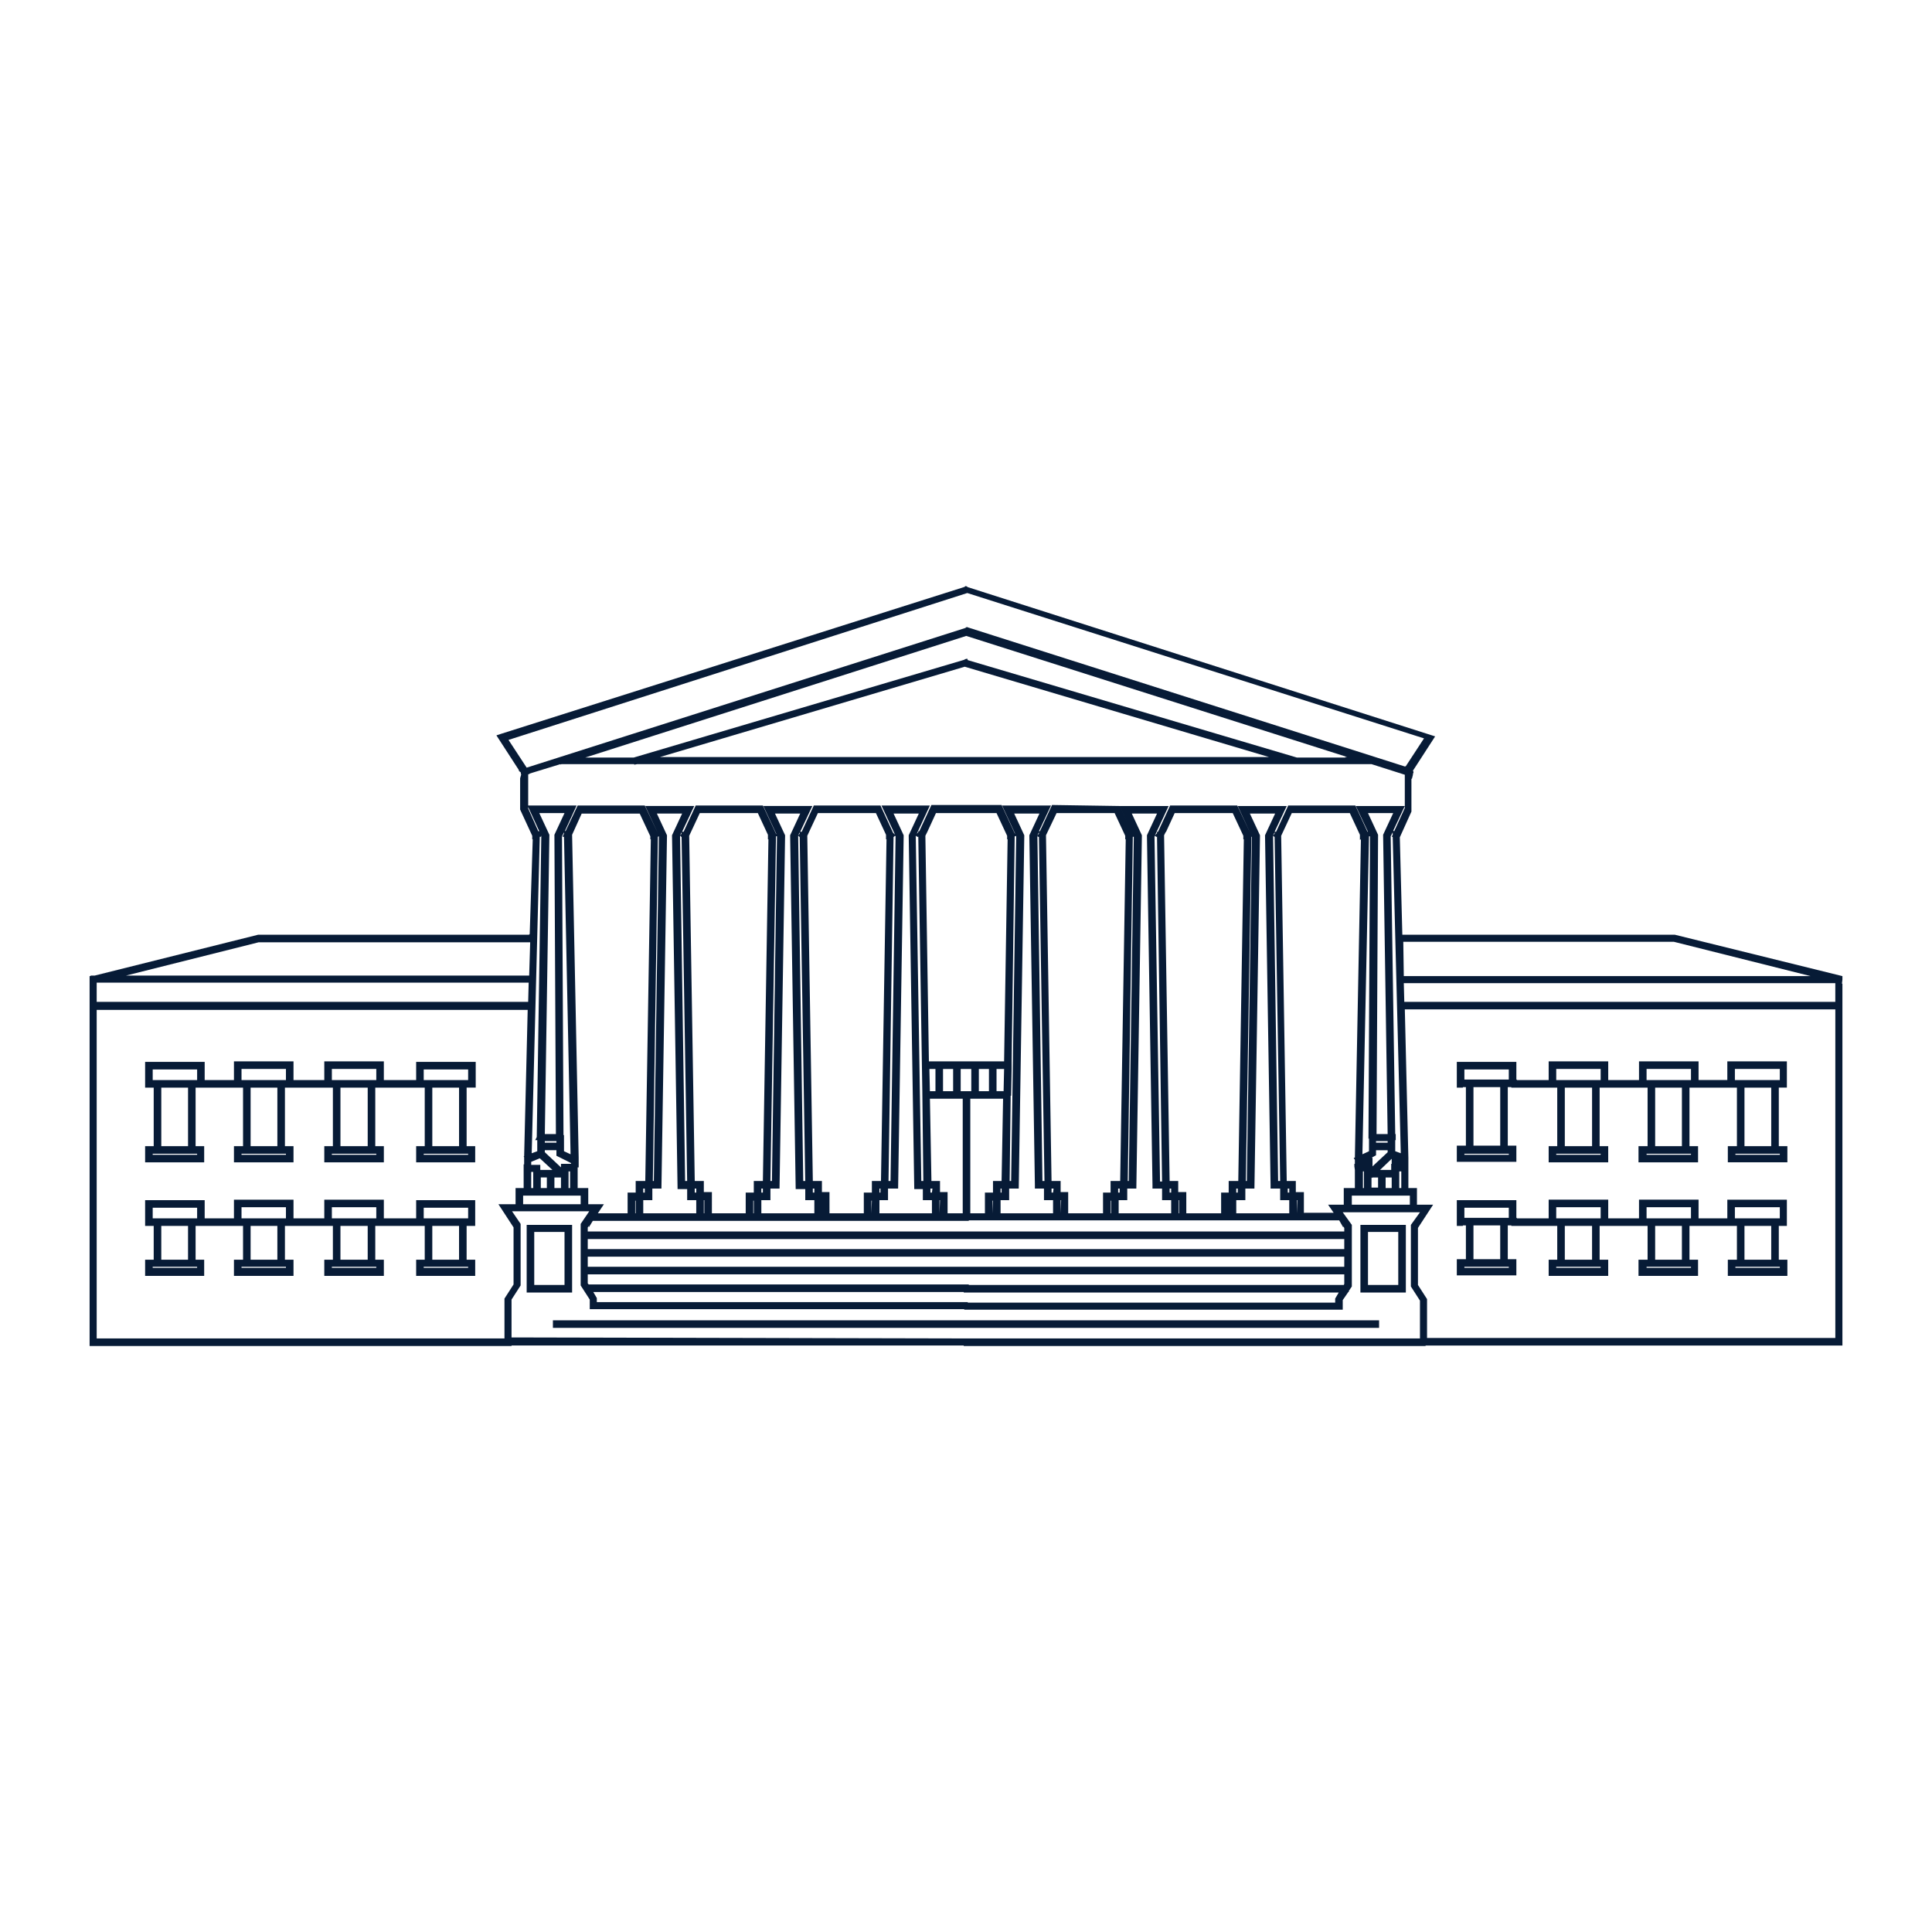 <svg xmlns="http://www.w3.org/2000/svg" width="350" height="350" viewBox=".5 404.5 350 350"><path fill="#071b36" d="M258.837 648.345H175.09v-.092H93.17v.092H16.733V581.33h.183v-.092h.73l29.624-7.405h49.1v-.092h.09l.55-17.188h-.09v-.64l-2.194-4.754v-5.67l.183-.64-.09-.457h-.185.184l-.274-.182-.09-.275-4.024-6.217.823-.272 83.934-26.606.273-.183.183.092h.092v.09l84.754 27.064-4.022 6.218.093.183v.185l-.093.184v.182l-.183.73h-.09v5.944l-2.105 4.66.457 17.647h49.37l30.355 7.496v.64l-.09.73h.09v65.555h-75.52v.092l.09-.002zm-82.834-1.37h81.737v-6.857l-1.646-2.562v-11.153l1.646-2.285h-13.99l1.647 2.285v11.153l-.55.823v.182h-.09l-1.007 1.464v1.736h-68.57v-.09h-67.84v-1.74l-1.646-2.56V626.22l1.554-2.287H93.26l1.555 2.286v11.153l-1.646 2.56v6.857l82.833.184zm-157.987.0H91.89v-7.224l1.646-2.56v-10.332l-2.743-4.205H93.9v-2.927h1.463v-4.297h.09v-1.28l-.09-.184h.09l.642-26.515h-78.08v59.524zm241.095-.093h73.876v-59.52h-77.99l.643 26.88v5.485h1.554v3.018h2.925l-2.744 4.205v10.332l1.646 2.56v7.04h.09zm-83.29-6.4h66.56v-.73l.642-1.1H175.09v-.09h-67.11l.64 1.097v.73h67.2v.09zm.183-3.2h67.933l.092-.185v-1.735H106.976v1.646l.183.184h68.845l-.002.09zm-.914-3.292h68.937v-1.828h-137.05v1.828h68.112zm0-3.2h68.937v-1.828h-137.05v1.828h68.112zm0-3.2h68.937v-.64l-.185-.273v.183l-.73-1.28h-67.108v.093H107.89l-.73 1.188v-.272l-.184.273v.732h68.113zm60.342-3.29.092-2.378h-.092v2.377zm-10.972.0h9.6v-2.378h-1.645v-2.103h-1.738v-.643l-1.006-63.358 1.83-3.934h-4.57l1.827 3.933v.09l-1.006 63.91h-1.645v2.102h-1.646v2.377zm-8.96.0h6.218v-3.75h1.37v-2.102h1.737l1.006-61.898h-.09v-.64l-1.92-4.114h-10.516l-1.555 3.383-.092.09-.274.55 1.006 62.63h1.555v2.01h1.464v3.84h.09zm-1.463.0h.092v-2.378h-.093v2.377zm-10.88.0h9.51v-2.378h-1.647v-2.103h-1.736v-.643l-1.006-63.358 1.828-3.934h-4.57l1.828 3.933v.09l-1.006 63.91h-1.646v2.102h-1.555v2.377zm-1.464.0h.093v-2.287h-.093v2.286zm-7.588.0h6.218v-3.75h1.37v-2.102h1.738l1.007-61.898h-.092v-.64l-1.92-4.114H191.91l-1.92 4.023 1.006 62.628h1.646v2.01h1.37v3.84h.093zm-1.46.0.09-2.378h-.09v2.377zm-10.88.0h9.507v-2.378h-1.646v-2.103h-1.646v-.643l-1.006-63.358 1.83-3.934h-4.572l1.828 3.933v.09l-1.006 63.91h-1.736v2.102h-1.555v2.377zm-1.465.0.093-2.287h-.093v2.286zm-4.023.0h2.65v-3.75h1.463v-2.102h1.555l.273-14.903h-5.94V624.3zm-4.114.0h2.743v-20.755h-5.943l.274 14.903h1.554v2.01h1.373v3.84zm-1.463.0.09-2.378h-.09v2.377zm-10.88.0h9.508v-2.378h-1.646v-2.01h-1.555l-1.006-64.093 1.83-3.934h-4.57l1.828 3.933v.09l-1.006 63.91h-1.83v2.102h-1.553v2.377zm-1.463.0.09-2.287h-.09v2.286zm-7.587.0h6.217v-3.75h1.463v-2.102h1.646l1.005-61.898h-.09v-.822l-1.83-3.932h-10.514l-1.92 4.115 1.005 62.538h1.647v2.01h1.37l.003 3.84zm-1.373.0v-2.378 2.377zm-10.97.0h9.6v-2.378h-1.646v-2.01h-1.735l-1.006-64.093 1.827-3.934h-4.57l1.83 3.933v.09l-1.008 63.91h-1.647v2.102h-1.646v2.377zm-1.464.0h.093v-2.287h-.093v2.286zm-7.497.0h6.126v-3.75h1.464v-2.102h1.646l1.006-61.898h-.092v-.822l-1.828-3.932h-10.515l-1.92 4.115 1.006 62.538h1.645v2.01h1.463l-.002 3.84zm-1.463.0h.092v-2.378h-.092v2.377zm-10.97.0h9.6v-2.378h-1.647v-2.01h-1.737l-1.006-64.093 1.83-3.934H119.5l1.83 3.933v.09l-1.006 63.91h-1.646v2.102h-1.646v2.377zm-1.464.0h.09v-2.287h-.09v2.286zm-6.766.0h5.394v-3.75h1.463v-2.102h1.738l1.005-61.898h-.09v-.548l-1.92-4.114h-10.516l-1.736 3.84 1.19 58.515v1.737h-.184v3.748h1.92v2.927h2.835l-1.096 1.644zm128.09-.092h5.214l-1.006-1.463h2.834v-3.02h2.012v-3.29l-.092-.64v-.458h.092v-.73l-.184-.274v-.092h.184l1.097-57.69-.183.092v-.914l-1.828-3.932h-10.516l-1.92 4.115 1.006 62.538h1.646v2.01h1.463v3.75h.182zm18.926-1.463h.09V621.1h-10.514v1.645h10.424zm-160.55-.092h10.424v-1.555H95.27v1.555zm138.516-2.103h.272v-.73h-.272v.73zm-9.326.0h.274v-.73h-.274v.73zm-12.067.0h.273v-.73h-.273v.73zm-9.33.0h.276v-.73h-.276v.73zm-11.792.0.093-.73h-.366v.73h.274zm-9.506.0h.184v-.73h-.184v.73zm-12.435.0.09-.73h-.364v.73h.273zm-9.51.0h.183v-.73h-.183v.73zm-12.07.0h.275v-.73h-.274v.73zm-9.324.0h.274v-.73h-.274v.73zm-12.07.0h.274v-.73h-.273v.73zm-9.324.0h.274v-.73h-.274v.73zm136.96-.822h.365v-3.018h-.366v3.018zm-2.47.0h1.098v-1.92h-3.476l-.09.093-.093-.092v1.828h1.19v-1.92h1.37v2.012zm-4.113.0h.182v-3.018h-.183v3.018zm-143.91.0h.274v-3.018h-.274v.64h.092-.092v2.378zm-1.463.0h.092v-1.92H98.47v1.92h1.097v-1.92h1.37v1.92h1.097zm-5.303.0h.366v-2.926h-.366v2.926zm135.315-1.28h.365l-1.006-62.355h-.186l.092-.09-.184-.092v.092l.917 62.446zm-5.853.0h.183l.914-62.446.093.09h-.184l-1.006 62.356zm-15.176.0-.913-62.355h-.275l.092-.09-.183-.092-.09.183 1.004 62.446h.367v-.092zm-6.215.0h.182l.914-62.446.093.09h-.273l-.915 62.356zm-15.453.0h.366l-1.006-62.355h-.274l.092-.09-.092-.092v.092l.914 62.446zm-5.943.0h.27l.915-62.446v-.09h-.09l.09.09h-.272l-.55 40.687v1.37l-.092 4.938h-.09v.457l-.18 14.993zm-15.636.0-.184-16.275-.73-46.08h-.276v-.09l-.183-.092v.092l1.007 62.446h.367zm-6.308.0h.366l.915-62.446-.092-.09-.183.09.09.09h-.183l-.914 62.356zm-15.45.0h.365l-1.005-62.355h-.183l.092-.09-.183-.092v.092l.916 62.446zm-5.944.0h.274l.915-62.446v-.09l.092.09h-.274l-1.006 62.446zm-15.452.0h.366l-1.006-62.355h-.184l.092-.09-.184-.092v.092l.916 62.446zm-5.85.0h.183l.914-62.446-.183.09-.914 62.356zm131.748-2.01h2.012v-1.1h.092v-.913l-2.104 2.012zm-152.045.0h2.103l-2.286-2.105-1.554.64v.55h1.646v.914h.09zm.73-3.202 2.926 2.743v-.643h1.828v-.092l-.092-.09-2.56-1.28v-1.007h-2.104v.368zm149.76 1.005h.184v1.556l2.742-2.56v-.366h-2.104v.914l-.823.457zm-146.286-1.186 1.188.55-1.188-57.51h-.273l.273-.55v-.272l-.365.73.273 54.126h.09l.002 2.926zm145.83-56.96-1.19 57.51 1.19-.55v-2.286h-.092l.272-54.766v-.09l.092.09h-.274v.09zm-150.218.0-1.464 57.325 1.006-.366v-2.012h-.366l.274-.55.823-54.49v-.09l-.09.09.09.09h-.274zm154.972 56.96 1.006.365-1.463-57.327h-.185l.185-.365v-.456l-.367.73.824 53.942h.09v1.098h-.09v2.012zm-3.476-1.555h2.103v-.275h-2.104v.274zm-150.583.0h2.104v-.275h-2.104v.274zm150.675-1.556h2.01l-.82-54.217 1.827-3.933h-4.57l1.828 3.933v.092l-.275 54.124zm-150.675.0h2.01l-.272-54.217 1.83-3.933h-4.572l1.83 3.933v.092l-.825 54.124zm83.018-7.77h.093l.092-4.022h-1.37v4.02h1.186zm-4.39.0h1.83v-4.022h-1.83v4.02zm-3.29.0h1.92v-4.022h-1.92v4.02zm-3.2.0h1.83v-4.022h-1.83v4.02zm-2.377.0h1.006v-4.022h-1.098l.09 4.02zm13.35-5.396h.09l.64-40.23h-.09v-.638l-1.92-4.115H170.06l-1.555 3.383-.365.732.64 40.867h13.532zm72.59-10.788h78.083v-3.383h-78.172l.09 3.383zm-236.887.0h78.17l.092-3.475H18.016v3.475zm236.798-4.663h73.69l-24.776-6.217h-49.006l.092 6.217zm-158.72-.09h.274l.183-6.035H47.364l-24.046 6.034h72.778zm107.247-30.72h8.87l-2.47 5.304.365-.365v-.274h.183l2.194-4.753h12.16l2.377 5.028-2.286-4.938h8.867l-2.19 4.662h.27l2.196-4.755h12.16l2.193 4.754h.09l-2.193-4.663h8.868l-2.104 4.48.185.09 1.92-4.205v-6.034l-6.034-1.92H115.937l-.457.09h-.093v-.09H102.22l-.183.09v-.09l-5.668 1.737.09.092h-.273v5.668h8.776l-2.103 4.57.09.092 2.195-4.662h12.16l2.377 5.028-2.286-4.938h8.87l-2.195 4.662h.275l2.193-4.754h12.16l2.377 5.12.092.09-2.377-5.118h8.87l-2.195 4.662h.274l2.193-4.754H160l2.286 4.938.366.365-2.468-5.303h8.776l-2.377 5.12.274-.274v-.184h.183l2.194-4.754h12.708l2.377 5.12.092.092-2.378-5.12h8.867l-2.19 4.663h.182l2.194-4.755 12.255.187 2.286 4.938-2.285-4.938zm-14.628 4.754-.274.55.274-.274v-.275zm-43.337.0-.273.55.273-.274v-.275zm-21.395.0-.274.55.274-.274v-.275zm107.43.0-.276.55.275-.274v-.275zm-133.394-.183h.183l-2.012-4.388v.272l1.828 4.115zM92.62 538.54l3.292 5.027 79.543-25.326v-.09h.09l.184-.092v.092h.09l79.27 25.233v-.09h.093l3.29-5.03-82.74-26.332-83.113 26.61zm151.59 3.107h.365l-69.03-21.943-69.027 22.035h8.776L175.272 524v-.09h.092l.365-.093.09.27 59.612 17.647h8.776v-.09zm-13.808.0-55.13-16.365-55.225 16.365h110.355zm19.933 103.407h-149.67v-1.372h149.67v1.372zm4.847-6.4h-8.23V626.4h8.23v12.253zm-6.86-1.372h5.486v-9.602h-5.485v9.602zm-144.18 1.37h-8.23v-12.25h8.23v12.25zm-6.86-1.37h5.486v-9.602h-5.485v9.602zm227.018-1.646h-10.788v-2.926h1.646v-6.125h-8.594v6.125h1.554v2.926H297.33v-2.926h1.646v-6.125h-8.688v6.125h1.555v2.926h-10.787v-2.926h1.553v-6.125h-8.32v-.092h-.64v6.126h1.555v2.925h-10.788v-2.926h1.646v-6.127h-.55v.092h-1.096v-4.663h10.788v3.2h.09v.092h5.762v-3.383h10.788v3.384h5.577v-3.383h10.79v3.384h5.21v-3.383h10.79v4.755h-1.464v6.125h1.554v2.926h-.002zm-9.417-1.463h8.046v-.183h-8.047v.183zm-16.09.0h8.044v-.183h-8.045v.183zm-16.367.0h8.047v-.183h-8.047v.183zm-16.64.0h8.045v-.183h-8.044v.183zm50.74-1.463h4.848v-6.125h-4.847v6.125zm-16.18.0h4.846v-6.125h-4.846v6.125zm-16.367.0h4.937v-6.125h-4.938v6.125zm-16.548-.09h4.846v-6.127h-4.846v6.126zm47.36-7.406h8.137v-2.012h-8.138v2.012zm-16 0h8.045v-2.012h-8.045v2.012zm-16.366.0h8.047v-2.012h-8.047v2.012zm-16.64-.092h8.045v-1.828h-8.044v1.828zm-179.2 10.514H75.89v-2.926h1.554v-6.125h-8.96v6.125h1.554v2.926h-10.79v-2.926h1.557v-6.125h-8.687v6.125h1.554v2.926h-10.79v-2.926h1.647v-6.125h-8.595v6.125h1.554v2.926H26.79v-2.926h1.555v-6.125H26.79v-4.663H37.58v3.292h5.303v-3.383h10.79v3.384h5.576v-3.383h10.788v3.384h5.853v-3.292h10.697v4.663h-1.554v6.125h1.554v2.926zm-9.326-1.463h8.046v-.183H77.26v.183zm-16.64.0h8.046v-.183H60.62v.183zm-16.366.0H52.3v-.183h-8.046v.183zm-16.09.0h8.045v-.183h-8.047v.183zm50.65-1.463h4.846v-6.125h-4.846v6.125zm-16.64.0h4.938v-6.125h-4.938v6.125zm-16.274.0h4.846v-6.125H45.9v6.125zm-16.183.0h4.847v-6.125h-4.847v6.125zm47.543-7.496h8.046v-1.92H77.26v1.92zm-16.64.0h8.046v-2.012H60.62v2.012zm-16.366.0H52.3v-2.012h-8.046v2.012zm-16.09.0h8.045v-1.92h-8.047v1.92zm296.136-10.15h-10.788v-2.926h1.646v-10.605h-8.594v10.605h1.554v2.927H297.33v-2.927h1.646v-10.605h-8.688v10.605h1.555v2.927h-10.787v-2.927h1.553v-10.605h-8.32v-.09h-.64v10.603h1.555v2.926h-10.788v-2.926h1.646v-10.604h-.55v.09h-1.096v-4.662h10.788v3.2h.09v.092h5.762v-3.383h10.788v3.382h5.577v-3.383h10.79v3.382h5.21v-3.383h10.79v4.753h-1.464v10.605h1.554v2.927h-.002zm-9.417-1.37h8.046v-.185h-8.047v.183zm-16.09.0h8.044v-.185h-8.045v.183zm-16.367.0h8.047v-.185h-8.047v.183zm-16.64.0h8.045v-.185h-8.044v.183zm50.74-1.554h4.848v-10.605h-4.847v10.605zm-16.18.0h4.846v-10.605h-4.846v10.605zm-16.367.0h4.937v-10.605h-4.938v10.605zm-16.548-.092h4.846v-10.604h-4.846v10.604zm47.36-11.886h8.137v-2.012h-8.138v2.012zm-16 0h8.045v-2.012h-8.045v2.012zm-16.366.0h8.047v-2.012h-8.047v2.012zm-16.64-.092h8.045v-1.83h-8.044v1.83zm-179.2 14.995H75.89v-2.927h1.554v-10.605h-8.96v10.605h1.554v2.927h-10.79v-2.927h1.557v-10.605h-8.687v10.605h1.554v2.927h-10.79v-2.927h1.647v-10.605h-8.595v10.605h1.554v2.927H26.79v-2.927h1.555v-10.605H26.79v-4.663H37.58v3.292h5.303v-3.383h10.79v3.382h5.576v-3.383h10.788v3.382h5.853v-3.292h10.79v4.663h-1.646v10.605h1.554l-.002 2.927zm-9.326-1.372h8.046v-.184H77.26v.183zm-16.64.0h8.046v-.184H60.62v.183zm-16.366.0H52.3v-.184h-8.046v.183zm-16.09.0h8.045v-.184h-8.047v.183zm50.65-1.553h4.846v-10.605h-4.846v10.605zm-16.64.0h4.938v-10.605h-4.938v10.605zm-16.274.0h4.846v-10.605H45.9v10.605zm-16.183.0h4.847v-10.605h-4.847v10.605zm47.543-11.978h8.046v-1.92H77.26v1.92zm-16.64.0h8.046v-2.012H60.62v2.012zm-16.366.0H52.3v-2.012h-8.046v2.012zm-16.09.0h8.045v-1.92h-8.047v1.92z"/></svg>